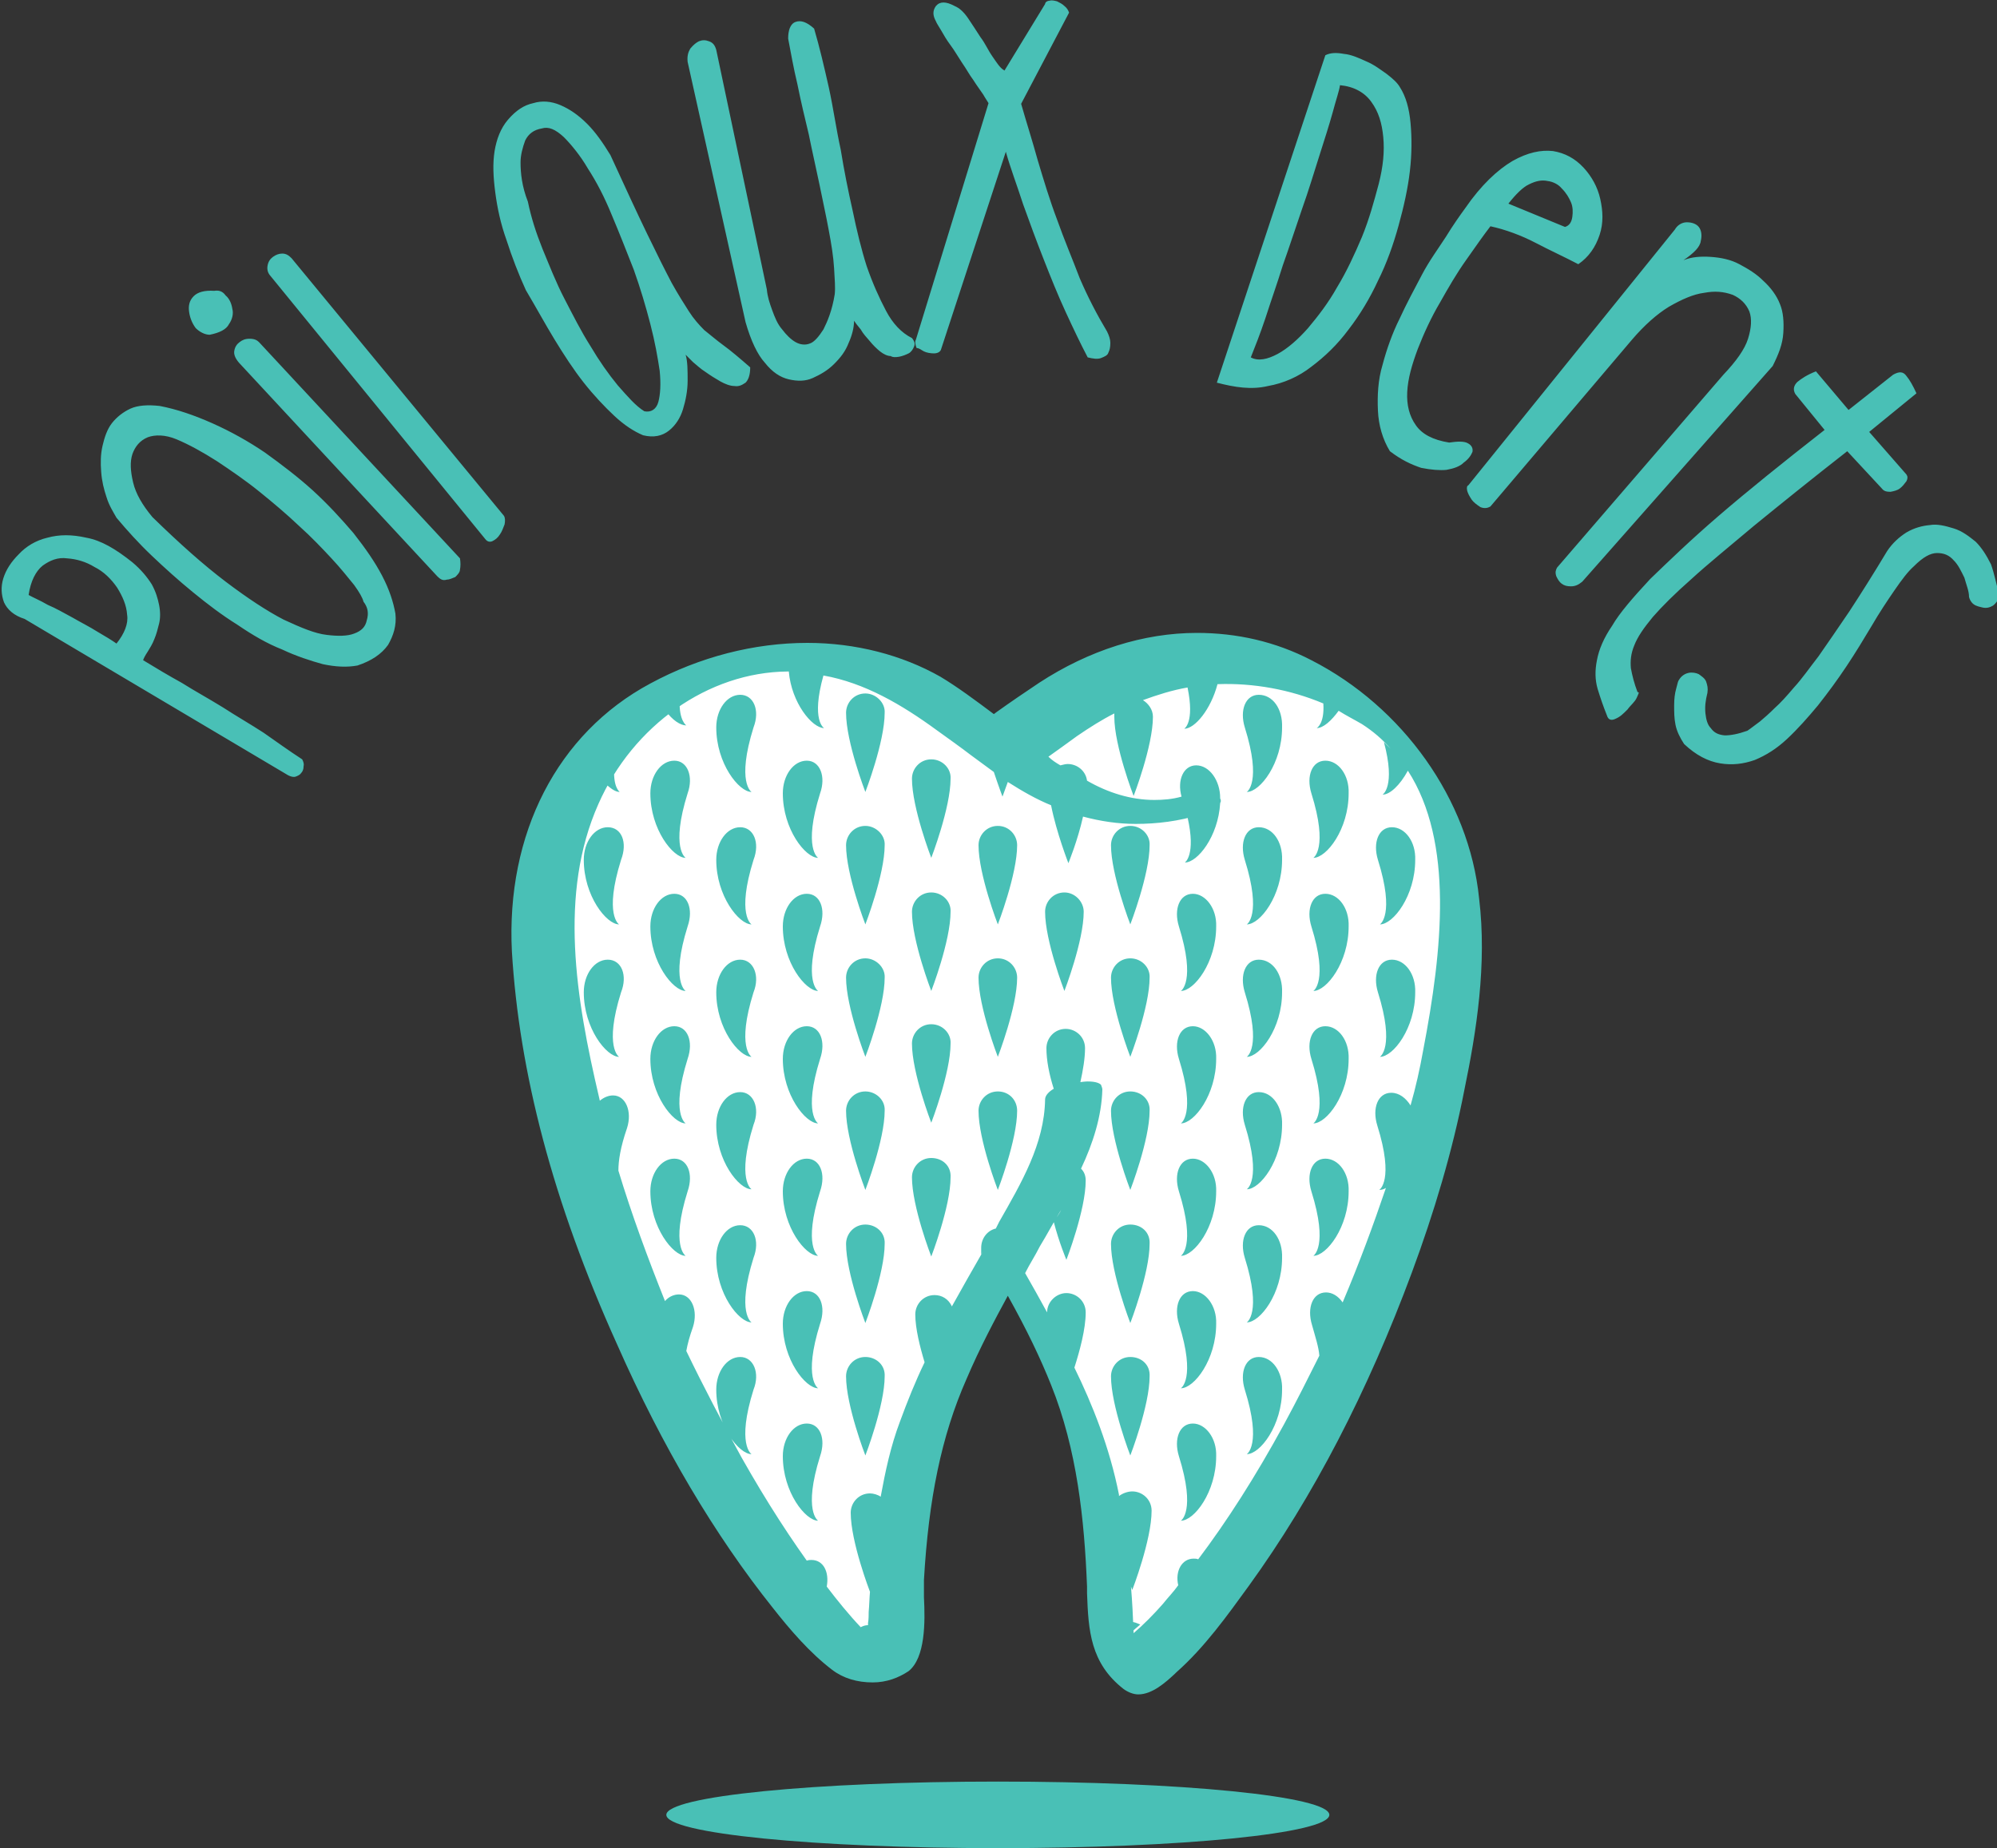 <?xml version="1.0" encoding="utf-8"?>
<!-- Generator: Adobe Illustrator 22.0.1, SVG Export Plug-In . SVG Version: 6.00 Build 0)  -->
<svg version="1.1" id="Calque_1" xmlns="http://www.w3.org/2000/svg" xmlns:xlink="http://www.w3.org/1999/xlink" x="0px" y="0px"
	 viewBox="0 0 300 277.7" style="enable-background:new 0 0 300 277.7;" xml:space="preserve">
<rect x="0" y="0" width="300" height="277.7" fill="#333333" stroke="none"/>
<style type="text/css">
	.st0{fill:#FFFFFF;}
	.st1{fill:#49C0B6;}
</style>
<g>
	<path class="st0" d="M186.4,237c9.5-13.3,17.7-29.1,24.2-46.7c3.3-8.9,5.9-18,7.9-27.3c1.7-8.5,3.4-18.5,2.2-28.1
		c-1.7-14-11.3-27.4-24.5-34c-5.2-2.6-10.7-3.9-16.3-3.9c-7.6,0-15.5,2.5-22.7,7.2c-2.1,1.4-4.3,2.9-6.2,4.4l-0.4,0.3
		c-0.7,0.5-1.6,0.5-2.2,0c-2.5-2-5.3-4-7.9-5.5c-5.6-3.2-12.2-4.9-19.1-4.9c-7.7,0-15.7,2-22.7,5.8c-13.3,7.2-20.8,21.5-19.8,38.5
		c1,18,6.1,37.1,15.5,58.5c6.8,15.1,14.5,28.4,23.2,39.2c2.5,3.2,5.3,6.5,8.6,8.9c1.4,1,3.2,1.6,5,1.6c1.7,0,3.1-0.4,4.3-1.4
		c1.8-1.5,1.7-6.5,1.7-9.7c0-1.1,0-2.1,0-2.9c0.7-12.3,2.8-22,6.5-30.8c2.1-5,4.7-9.7,6.4-12.7c0.3-0.7,1-1,1.7-1l0,0
		c0.7,0,1.3,0.4,1.7,1c2.9,5.3,4.9,9.5,6.5,13.7c4,10,5.1,20.6,5.5,30.8v1c0.2,5.4,0.4,9.7,4.7,13c0.3,0.3,0.7,0.4,1.1,0.4
		c1.4,0,3.1-1.5,4.3-2.6l0.3-0.2C179.7,246,183.3,241.4,186.4,237z"/>
	<path class="st1" d="M111.2,164.1c-2,0-3.6,2.2-3.6,4.9c0,5.4,3.4,9.7,5.3,9.7c0,0-2.3-1.4,0.3-9.7
		C114.2,166.5,113.2,164.1,111.2,164.1z M111.2,184.1c-2,0-3.6,2.2-3.6,4.9c0,5.4,3.4,9.7,5.3,9.7c0,0-2.3-1.4,0.3-9.7
		C114.2,186.4,113.2,184.1,111.2,184.1z M111.2,144.2c-2,0-3.6,2.2-3.6,4.9c0,5.4,3.4,9.7,5.3,9.7c0,0-2.3-1.4,0.3-9.7
		C114.2,146.6,113.2,144.2,111.2,144.2z M101.3,134.3c-2,0-3.6,2.2-3.6,4.9c0,5.4,3.4,9.7,5.3,9.7c0,0-2.3-1.4,0.3-9.7
		C104.2,136.6,103.3,134.3,101.3,134.3z M190.5,58c2.3-0.4,4.6-1.4,6.5-2.9c2-1.5,3.9-3.3,5.6-5.6c1.7-2.2,3.2-4.7,4.4-7.3
		c1.3-2.6,2.3-5.4,3.1-8.3c0.8-2.9,1.4-5.6,1.7-8.2c0.3-2.6,0.3-5,0.1-7.2c-0.2-2.2-0.7-4-1.6-5.4c-0.4-0.7-1.1-1.3-2-2
		c-1-0.7-1.9-1.4-3.1-1.9c-1.1-0.5-2.2-1-3.3-1.1c-1.1-0.2-2-0.2-2.8,0.2l-16.3,49.2C185.5,58.2,188,58.6,190.5,58z M190.1,47.8
		c0.8-2.5,1.7-5,2.6-7.9c1-2.8,1.9-5.6,2.9-8.5c1-2.8,1.8-5.5,2.6-8s1.5-4.7,2-6.5c0.5-1.9,1-3.3,1.1-4.1c2.1,0.2,3.7,1.1,4.7,2.5
		c1.1,1.5,1.6,3.2,1.8,5.3c0.2,2.1,0,4.4-0.7,7.1c-0.7,2.6-1.4,5.2-2.5,7.9c-1.1,2.6-2.3,5.2-3.7,7.5c-1.4,2.5-2.9,4.4-4.4,6.2
		c-1.5,1.7-3.1,3.1-4.6,3.9c-1.5,0.8-2.9,1.1-4,0.5C188.5,52.2,189.3,50.2,190.1,47.8z M111.2,124.3c-2,0-3.6,2.2-3.6,4.9
		c0,5.4,3.4,9.7,5.3,9.7c0,0-2.3-1.4,0.3-9.7C114.2,126.6,113.2,124.3,111.2,124.3z M101.3,114.3c-2,0-3.6,2.2-3.6,4.9
		c0,5.4,3.4,9.7,5.3,9.7c0,0-2.3-1.4,0.3-9.7C104.2,116.7,103.3,114.3,101.3,114.3z M111.2,104.4c-2,0-3.6,2.2-3.6,4.9
		c0,5.4,3.4,9.7,5.3,9.7c0,0-2.3-1.4,0.3-9.7C114.2,106.7,113.2,104.4,111.2,104.4z M121.2,114.3c-2,0-3.6,2.2-3.6,4.9
		c0,5.4,3.4,9.7,5.3,9.7c0,0-2.3-1.4,0.3-9.7C124.1,116.7,123.2,114.3,121.2,114.3z M101.3,154.2c-2,0-3.6,2.2-3.6,4.9
		c0,5.4,3.4,9.7,5.3,9.7c0,0-2.3-1.4,0.3-9.7C104.2,156.5,103.3,154.2,101.3,154.2z M121.2,134.3c-2,0-3.6,2.2-3.6,4.9
		c0,5.4,3.4,9.7,5.3,9.7c0,0-2.3-1.4,0.3-9.7C124.1,136.6,123.2,134.3,121.2,134.3z M130,203.9c-1.7,0-2.9,1.4-2.9,2.9
		c0,4.4,2.9,11.9,2.9,11.9s2.9-7.5,2.9-11.9C133,205.1,131.6,203.9,130,203.9z M121.2,154.2c-2,0-3.6,2.2-3.6,4.9
		c0,5.4,3.4,9.7,5.3,9.7c0,0-2.3-1.4,0.3-9.7C124.1,156.5,123.2,154.2,121.2,154.2z M121.2,213.9c-2,0-3.6,2.2-3.6,4.9
		c0,5.4,3.4,9.7,5.3,9.7c0,0-2.3-1.4,0.3-9.7C124.1,216.2,123.2,213.9,121.2,213.9z M121.2,194c-2,0-3.6,2.2-3.6,4.9
		c0,5.4,3.4,9.7,5.3,9.7c0,0-2.3-1.4,0.3-9.7C124.1,196.3,123.2,194,121.2,194z M121.2,174.1c-2,0-3.6,2.2-3.6,4.9
		c0,5.4,3.4,9.7,5.3,9.7c0,0-2.3-1.4,0.3-9.7C124.1,176.4,123.2,174.1,121.2,174.1z M111.2,203.9c-2,0-3.6,2.2-3.6,4.9
		c0,5.4,3.4,9.7,5.3,9.7c0,0-2.3-1.4,0.3-9.7C114.2,206.3,113.2,203.9,111.2,203.9z M207.7,54.8c-0.7,2.3-0.8,4.7-0.7,6.9
		c0.1,2.2,0.7,4.3,1.8,6.1c1.7,1.3,3.2,2,4.7,2.5c1.5,0.3,2.8,0.4,3.8,0.3c1.1-0.2,2-0.5,2.6-1.1c0.7-0.5,1.1-1.1,1.3-1.6
		c0.1-0.5-0.1-1-0.7-1.3c-0.5-0.3-1.5-0.3-2.8-0.1c-2.5-0.4-4.1-1.3-5-2.6c-1-1.4-1.4-3.1-1.3-5c0.1-2,0.7-4.1,1.6-6.5
		c0.9-2.3,2-4.7,3.3-6.9c1.3-2.3,2.5-4.4,4-6.5c1.4-2,2.6-3.7,3.6-5c2.3,0.5,4.7,1.4,6.8,2.5c2.1,1.1,4.3,2.1,6.4,3.2
		c1.6-1.1,2.6-2.6,3.2-4.4s0.5-3.6,0.1-5.4c-0.4-1.8-1.3-3.4-2.5-4.7c-1.3-1.4-2.8-2.2-4.6-2.5c-1.8-0.2-3.8,0.2-6.1,1.5
		c-2.2,1.3-4.7,3.6-7.1,7.1c-0.8,1.1-1.8,2.5-2.9,4.3c-1.1,1.7-2.5,3.6-3.6,5.7c-1.1,2.1-2.3,4.3-3.4,6.7
		C209.2,50,208.3,52.5,207.7,54.8z M229.7,27.7c1-0.5,1.9-0.7,2.8-0.5c0.8,0.1,1.6,0.5,2.1,1.1c0.7,0.7,1.1,1.4,1.4,2.1
		c0.3,0.7,0.3,1.5,0.2,2.2c-0.1,0.7-0.4,1.3-1.1,1.5l-8.5-3.5C227.7,29.2,228.8,28.1,229.7,27.7z M39.6,110.1
		c-2-1.3-4.1-2.5-6.1-3.8c-2.1-1.3-4.3-2.5-6.2-3.7c-2-1.1-4-2.3-5.8-3.4c0.1-0.3,0.3-0.7,0.7-1.3c0.3-0.5,0.7-1.1,1-1.9
		c0.3-0.7,0.5-1.5,0.7-2.3c0.2-0.8,0.2-1.8,0-2.8s-0.5-2-1.1-3.1c-0.7-1.1-1.6-2.2-2.9-3.3c-2.5-2-4.7-3.3-6.9-3.7
		c-2.2-0.5-4.1-0.5-5.9,0c-1.7,0.4-3.2,1.3-4.3,2.5c-1.1,1.1-1.9,2.3-2.3,3.6c-0.4,1.3-0.3,2.5,0.1,3.6c0.5,1.1,1.5,2,3.1,2.5
		l39.6,23.5c0.4,0.2,0.8,0.3,1.1,0.2c0.3-0.1,0.7-0.3,0.8-0.5c0.2-0.2,0.4-0.5,0.4-1c0.1-0.4,0-0.7-0.2-1.1
		C43.4,112.8,41.6,111.5,39.6,110.1z M17.5,96.7c-0.7-0.5-1.7-1.1-2.9-1.8c-1.1-0.7-2.5-1.4-3.7-2.1c-1.3-0.7-2.5-1.4-3.7-1.9
		C6,90.2,5,89.8,4.3,89.4c0.3-2.1,1.1-3.6,2.1-4.4c1.1-0.8,2.3-1.3,3.7-1.1c1.4,0.1,2.8,0.5,4.1,1.3c1.4,0.7,2.5,1.8,3.4,3.1
		c0.8,1.3,1.4,2.6,1.5,4.1C19.3,93.7,18.7,95.2,17.5,96.7z M130,184c-1.7,0-2.9,1.4-2.9,2.9c0,4.4,2.9,11.9,2.9,11.9
		s2.9-7.5,2.9-11.9C133,185.2,131.6,184,130,184z M101.3,174.1c-2,0-3.6,2.2-3.6,4.9c0,5.4,3.4,9.7,5.3,9.7c0,0-2.3-1.4,0.3-9.7
		C104.2,176.4,103.3,174.1,101.3,174.1z M31.5,50.3c1.5-0.3,2.5-0.8,2.9-1.6c0.5-0.7,0.7-1.6,0.5-2.3c-0.1-0.7-0.4-1.5-1-2
		c-0.5-0.7-1.1-0.8-1.7-0.7c-1.5-0.1-2.5,0.2-3.1,0.8c-0.7,0.7-0.8,1.5-0.7,2.3c0.1,0.8,0.4,1.7,1,2.5C30,49.9,30.8,50.3,31.5,50.3z
		 M138.8,52.8c0.4,0.2,1,0.3,1.5,0.3s1-0.2,1.1-0.7l9.7-29.6c0.7,2.5,1.7,5.1,2.6,7.9c1,2.8,2,5.5,3.1,8.3c1.1,2.8,2.1,5.3,3.3,7.9
		c1.2,2.6,2.2,4.7,3.3,6.8c0.8,0.2,1.5,0.3,2,0.1c0.5-0.2,1-0.4,1.1-0.8c0.2-0.4,0.3-0.8,0.3-1.5c0-0.5-0.2-1.1-0.5-1.7
		c-1.5-2.5-2.9-5.2-4.1-8c-1.1-2.9-2.3-5.7-3.4-8.8c-1.1-2.9-2-5.9-2.9-8.9c-0.8-2.9-1.7-5.7-2.5-8.5l7.2-13.7
		c-0.1-0.3-0.3-0.7-0.7-1c-0.3-0.3-0.7-0.5-1.1-0.7c-0.4-0.1-0.8-0.2-1.1-0.1c-0.3,0-0.7,0.2-0.7,0.5l-6.1,10
		c-0.7-0.4-1.1-1.1-1.8-2.1c-0.7-1-1.1-2-1.8-2.9c-0.7-1.1-1.3-2-1.9-2.9c-0.7-1-1.3-1.5-2-1.8c-1.3-0.7-2.2-0.7-2.8,0
		c-0.5,0.7-0.5,1.4,0,2.3c0.1,0.3,0.4,0.7,0.8,1.4c0.4,0.7,0.8,1.4,1.4,2.2s1.1,1.7,1.7,2.6c0.7,1,1.1,1.8,1.7,2.6
		c0.5,0.8,1.1,1.6,1.5,2.2c0.4,0.7,0.7,1.1,0.8,1.3l-10.9,35.5c-0.2,0.4-0.1,0.8,0.1,1.3C138.1,52.3,138.4,52.6,138.8,52.8z
		 M38.9,51.4c-0.3-0.3-0.7-0.5-1.4-0.5s-1.1,0.2-1.5,0.5s-0.7,0.7-0.8,1.3c-0.1,0.5,0.1,1.1,0.7,1.8l29.8,32.1
		c0.4,0.4,0.8,0.7,1.4,0.5c0.4,0,0.8-0.2,1.3-0.4c0.3-0.3,0.7-0.7,0.7-1.1c0.1-0.5,0.1-1.1,0-1.7L38.9,51.4z M112,48.4
		c0.8,2.8,1.8,4.9,2.9,6.1c1.1,1.4,2.3,2.2,3.6,2.5c1.3,0.3,2.5,0.3,3.6-0.2s2.2-1.1,3.2-2.1c1-1,1.7-1.9,2.2-3.2
		c0.5-1.1,0.8-2.3,0.8-3.3c0.2,0.3,0.5,0.7,1,1.3c0.4,0.7,0.8,1.1,1.4,1.8c0.4,0.5,1,1.1,1.5,1.5s1.1,0.7,1.6,0.7
		c0.3,0.2,0.7,0.2,1.3,0.1c0.5-0.1,1-0.3,1.4-0.5c0.4-0.2,0.7-0.7,0.8-1c0.2-0.4,0.1-0.8-0.3-1.3c-1.6-0.8-2.9-2.2-3.9-4.1
		c-1-1.9-2-4.1-2.9-6.7c-0.8-2.5-1.5-5.4-2.1-8.3c-0.7-3.1-1.3-6.1-1.8-9.2c-0.7-3.2-1.1-6.2-1.8-9.4c-0.7-3.1-1.4-6.1-2.2-8.8
		c-1.1-1-2-1.3-2.8-1c-0.8,0.3-1.1,1.3-1.1,2.5c0.4,2.1,0.8,4.4,1.4,6.9c0.5,2.5,1.1,5,1.7,7.5c0.5,2.5,1.1,5.1,1.6,7.5
		c0.5,2.5,1,4.7,1.4,6.9c0.4,2.1,0.7,4,0.8,5.7s0.2,2.9,0.1,3.9c-0.4,2.5-1.1,4.1-1.7,5.3c-0.7,1.1-1.4,1.9-2,2.1
		c-0.7,0.3-1.5,0.2-2.2-0.2c-0.7-0.4-1.4-1.1-2-1.9c-0.7-0.8-1.1-1.8-1.5-2.9s-0.7-2-0.8-3.1l-7.6-36c-0.2-0.7-0.5-1.1-1.1-1.3
		c-0.5-0.2-1-0.2-1.5,0c-0.4,0.2-0.8,0.5-1.3,1.1c-0.3,0.5-0.5,1.1-0.4,2L112,48.4z M57.4,86.5c-1.1-2.1-2.5-4.1-4.3-6.4
		c-1.8-2.1-3.8-4.3-6.1-6.4c-2.2-2-4.7-3.9-7.2-5.7c-2.5-1.7-5.2-3.2-7.9-4.4s-5.3-2.1-7.9-2.6c-1.8-0.2-3.3-0.1-4.4,0.4
		c-1.1,0.5-2.1,1.3-2.8,2.2s-1.1,2.1-1.4,3.4s-0.3,2.6-0.2,3.9c0.1,1.4,0.4,2.6,0.8,3.8c0.4,1.3,1,2.2,1.5,3.1
		c1.6,1.9,3.3,3.8,5.3,5.7c2,1.9,4,3.7,6.2,5.5c2.2,1.8,4.3,3.4,6.7,4.9c2.2,1.5,4.4,2.8,6.7,3.7c2.1,1,4.3,1.7,6.1,2.2
		c1.9,0.4,3.6,0.5,5.2,0.2c2.1-0.7,3.6-1.7,4.6-3.1c0.8-1.4,1.3-2.9,1.1-4.7C59.1,90.5,58.5,88.6,57.4,86.5z M55.1,93.2
		c-0.2,1-0.8,1.6-1.9,2c-1,0.4-2.5,0.4-4.1,0.2c-1.8-0.2-3.9-1.1-6.5-2.3c-2.5-1.3-5.4-3.2-8.7-5.7s-6.9-5.7-11-9.7
		c-1.5-1.8-2.5-3.5-2.9-5.2c-0.4-1.7-0.5-3.1-0.1-4.3c0.4-1.1,1.1-2,2.3-2.5c1.1-0.4,2.6-0.4,4.3,0.3c1.9,0.8,3.9,1.9,6.1,3.3
		c2.1,1.4,4.3,2.9,6.4,4.6c2.1,1.7,4,3.3,5.9,5.1c1.9,1.7,3.5,3.4,4.9,4.9c1.4,1.5,2.5,2.9,3.4,4c0.8,1.1,1.3,2,1.4,2.5
		C55.3,91.3,55.4,92.2,55.1,93.2z M91.3,144.2c-2,0-3.6,2.2-3.6,4.9c0,5.4,3.4,9.7,5.3,9.7c0,0-2.3-1.4,0.3-9.7
		C94.3,146.6,93.4,144.2,91.3,144.2z M43.8,38.8c-0.4-0.4-0.8-0.7-1.4-0.7c-0.5,0-1,0.2-1.4,0.5s-0.7,0.7-0.8,1.3
		c-0.1,0.5,0,1,0.3,1.4l32.4,39.7c0.3,0.4,0.7,0.5,1.1,0.3s0.8-0.5,1.1-1c0.3-0.4,0.5-1,0.7-1.5c0.1-0.5,0.1-1-0.1-1.3L43.8,38.8z
		 M93.1,119c0,0-1.1-0.7-0.8-4c-0.5,0.8-1.1,1.7-1.6,2.5C91.6,118.4,92.4,119,93.1,119z M103.1,109c0,0-1.1-0.7-1-3.7
		c-0.7,0.4-1.4,1-2.1,1.5C101,108.2,102.2,109,103.1,109z M169.9,243.7c0,0.5,0.1,1,0.1,1.5c0.4-0.3,0.8-0.7,1.3-1.1
		C170.8,243.9,170.4,243.7,169.9,243.7z M83.3,51c1.4,2.3,2.9,4.6,4.4,6.5c1.5,1.9,3.1,3.6,4.6,5c1.5,1.4,2.9,2.3,4.3,2.9
		c1.6,0.4,2.9,0.1,3.9-0.7c1-0.8,1.7-1.9,2.1-3.2c0.4-1.3,0.7-2.8,0.7-4.3c0-1.5,0-2.9-0.3-3.9c0.2,0.2,0.7,0.7,1.1,1.1
		c0.5,0.4,1.1,1,1.9,1.5c0.7,0.5,1.5,1,2.2,1.4c0.7,0.4,1.5,0.7,2.1,0.7c0.7,0.1,1.1-0.1,1.7-0.5c0.4-0.4,0.7-1.1,0.7-2.3
		c-1.6-1.4-2.9-2.5-4-3.3c-1.1-0.8-2-1.6-2.9-2.3c-0.8-0.8-1.6-1.7-2.3-2.8s-1.6-2.5-2.6-4.3c-1-1.9-2.2-4.3-3.7-7.4
		c-1.5-3.1-3.3-7-5.5-11.8c-1.1-1.8-2.2-3.4-3.5-4.7c-1.3-1.3-2.6-2.2-4-2.8s-2.8-0.7-4.1-0.3c-1.4,0.3-2.6,1.1-3.8,2.5
		c-1.1,1.3-1.7,2.9-2,4.7c-0.3,1.9-0.2,3.9,0.1,6.2c0.3,2.3,0.8,4.7,1.7,7.2c0.8,2.5,1.8,5.1,2.9,7.5C80.6,46.3,81.9,48.7,83.3,51z
		 M78.2,24.4c0-1.1,0.3-2.2,0.7-3.3c0.5-1,1.3-1.6,2.5-1.8c1-0.3,2,0.1,3.3,1.3c1.1,1.1,2.5,2.8,3.6,4.7c1.3,2,2.5,4.3,3.6,7
		c1.1,2.6,2.2,5.4,3.3,8.2c1,2.8,1.8,5.5,2.5,8.2s1.1,5,1.4,7c0.2,2,0.1,3.6-0.2,4.7s-1.1,1.6-2.1,1.4c-1.3-0.8-2.5-2.2-4-3.9
		c-1.4-1.7-2.8-3.7-4.1-5.9c-1.4-2.2-2.6-4.6-3.9-7.1c-1.3-2.5-2.3-5.1-3.3-7.5c-1-2.5-1.7-4.7-2.2-7.1C78.4,28,78.2,26,78.2,24.4z
		 M149.9,267.7c-27.5,0-49.8,2.2-49.8,5s22.3,5,49.8,5c27.5,0,49.8-2.2,49.8-5S177.4,267.7,149.9,267.7z M91.3,124.3
		c-2,0-3.6,2.2-3.6,4.9c0,5.4,3.4,9.7,5.3,9.7c0,0-2.3-1.4,0.3-9.7C94.3,126.6,93.4,124.3,91.3,124.3z M189.1,124.3
		c-2,0-2.9,2.3-2.1,4.9c2.6,8.3,0.3,9.7,0.3,9.7c2,0,5.3-4.3,5.3-9.7C192.7,126.5,191.2,124.3,189.1,124.3z M189.1,144.2
		c-2,0-2.9,2.3-2.1,4.9c2.6,8.3,0.3,9.7,0.3,9.7c2,0,5.3-4.3,5.3-9.7C192.7,146.4,191.2,144.2,189.1,144.2z M189.1,164.1
		c-2,0-2.9,2.3-2.1,4.9c2.6,8.3,0.3,9.7,0.3,9.7c2,0,5.3-4.3,5.3-9.7C192.7,166.4,191.2,164.1,189.1,164.1z M189.1,104.4
		c-2,0-2.9,2.3-2.1,4.9c2.6,8.3,0.3,9.7,0.3,9.7c2,0,5.3-4.3,5.3-9.7C192.7,106.5,191.2,104.4,189.1,104.4z M189.1,203.9
		c-2,0-2.9,2.3-2.1,4.9c2.6,8.3,0.3,9.7,0.3,9.7c2,0,5.3-4.3,5.3-9.7C192.7,206.2,191.2,203.9,189.1,203.9z M179.2,174.1
		c-2,0-2.9,2.3-2.1,4.9c2.6,8.3,0.3,9.7,0.3,9.7c2,0,5.3-4.3,5.3-9.7C182.8,176.3,181.1,174.1,179.2,174.1z M189.1,184.1
		c-2,0-2.9,2.3-2.1,4.9c2.6,8.3,0.3,9.7,0.3,9.7c2,0,5.3-4.3,5.3-9.7C192.7,186.3,191.2,184.1,189.1,184.1z M179.2,154.2
		c-2,0-2.9,2.3-2.1,4.9c2.6,8.3,0.3,9.7,0.3,9.7c2,0,5.3-4.3,5.3-9.7C182.8,156.4,181.1,154.2,179.2,154.2z M199.1,174.1
		c-2,0-2.9,2.3-2.1,4.9c2.6,8.3,0.3,9.7,0.3,9.7c2,0,5.3-4.3,5.3-9.7C202.7,176.3,201.1,174.1,199.1,174.1z M179.2,134.3
		c-2,0-2.9,2.3-2.1,4.9c2.6,8.3,0.3,9.7,0.3,9.7c2,0,5.3-4.3,5.3-9.7C182.8,136.5,181.1,134.3,179.2,134.3z M130,164
		c-1.7,0-2.9,1.4-2.9,2.9c0,4.4,2.9,11.9,2.9,11.9s2.9-7.5,2.9-11.9C133,165.3,131.6,164,130,164z M267.9,50c0.1-1.6,0-3.1-0.5-4.3
		c-0.5-1.3-1.4-2.5-2.5-3.5c-1.1-1.1-2.3-1.8-3.6-2.5c-1.3-0.7-2.8-1-4.3-1.1c-1.5-0.1-2.9,0-4.1,0.5c1.6-1.1,2.5-2,2.6-2.9
		c0.2-0.8,0.1-1.6-0.3-2.1c-0.4-0.5-1.1-0.7-1.8-0.7c-0.7,0-1.4,0.4-1.8,1.1l-31,38.4c-0.2,0.1-0.3,0.3-0.2,0.8
		c0.1,0.4,0.3,0.8,0.7,1.4c0.3,0.4,0.7,0.7,1.3,1.1c0.5,0.2,1,0.2,1.5-0.1l21.3-25.1c1.8-2.1,3.7-3.8,5.5-4.9
		c1.9-1.1,3.7-1.9,5.3-2.1c1.6-0.3,2.9-0.2,4.3,0.3c1.1,0.5,2,1.3,2.5,2.5c0.4,1.1,0.3,2.5-0.2,4.1c-0.5,1.6-1.8,3.4-3.7,5.4l-25,29
		c-0.2,0.4-0.3,0.7-0.1,1.3c0.2,0.4,0.4,0.8,0.8,1.1c0.4,0.3,0.8,0.4,1.4,0.4s1.1-0.2,1.7-0.7l28.6-32.4
		C267.2,53.2,267.8,51.7,267.9,50z M299.1,84.8c-0.7-1.4-1.4-2.5-2.3-3.4c-1-0.8-2-1.6-3.3-2c-1.3-0.4-2.5-0.7-3.6-0.5
		c-1.1,0.1-2.3,0.4-3.5,1.1c-1.1,0.7-2.1,1.6-2.9,2.8c-2.1,3.5-4,6.5-5.7,9.1c-1.7,2.5-3.2,4.7-4.6,6.7c-1.4,1.8-2.5,3.4-3.7,4.7
		c-1.1,1.3-2,2.3-2.9,3.1c-0.8,0.8-1.6,1.5-2.2,2c-0.7,0.5-1.3,1-1.9,1.4c-1.4,0.5-2.5,0.7-3.4,0.7c-1-0.1-1.6-0.4-2.1-1.1
		c-0.5-0.5-0.7-1.3-0.8-2.2c-0.1-1,0-1.9,0.3-3.1c0.1-0.7,0-1.1-0.2-1.7c-0.2-0.5-0.7-0.8-1.1-1.1c-0.4-0.2-1-0.3-1.5-0.2
		c-0.5,0.1-1.1,0.4-1.5,1.1c-0.1,0.1-0.2,0.5-0.4,1.3c-0.2,0.7-0.3,1.5-0.3,2.5s0,1.9,0.2,2.9c0.2,1,0.7,2,1.3,2.9
		c1.8,1.7,3.6,2.6,5.4,2.9c1.8,0.3,3.5,0.1,5.2-0.5c1.7-0.7,3.3-1.7,4.9-3.2c1.6-1.5,3.1-3.2,4.6-5c1.5-1.9,2.9-3.8,4.3-5.9
		c1.4-2.1,2.6-4.1,3.8-6.1c1.1-1.9,2.3-3.7,3.4-5.3c1.1-1.6,2-2.8,2.9-3.6c1.4-1.4,2.5-2,3.5-2s1.8,0.3,2.5,1.1
		c0.7,0.7,1.1,1.6,1.6,2.6c0.3,1.1,0.7,2,0.7,2.9c0.1,0.4,0.3,0.8,0.7,1.1c0.4,0.3,1,0.4,1.4,0.5c0.5,0.1,1,0,1.5-0.3
		c0.4-0.3,0.7-0.7,1-1.4C299.9,87.8,299.6,86.2,299.1,84.8z M197,99.2c-5.4-2.8-11.2-4.1-17.2-4.1c-8,0-16.2,2.6-23.7,7.5
		c-2.1,1.4-4.3,2.9-6.4,4.4l-0.4,0.3c-2.8-2.1-5.5-4.1-8-5.6c-5.8-3.3-12.8-5.1-20-5.1c-8,0-16.2,2.1-23.6,6.1
		c-14,7.5-21.7,22.6-20.8,40.3C78,161.1,83,180.5,92.7,202c6.8,15.4,14.7,28.7,23.4,39.6c2.6,3.3,5.5,6.7,8.9,9.3
		c1.7,1.3,3.8,1.9,6.1,1.9c2.1,0,3.9-0.7,5.4-1.7c2.5-2,2.5-7.3,2.3-11.1c0-1.1,0-2,0-2.6c0.7-12.1,2.6-21.6,6.4-30.2
		c2-4.7,4.3-9,6.2-12.5c2.9,5.2,4.9,9.4,6.5,13.4c3.9,9.7,5,20.2,5.4,30.3v1c0.2,5.6,0.5,10.5,5.5,14.4c0.7,0.5,1.5,0.8,2.2,0.8l0,0
		c2.1,0,4.1-1.8,5.5-3.1l0.2-0.2c4.3-3.8,7.7-8.6,10.9-13c9.7-13.4,17.9-29.3,24.5-47.1c3.3-8.9,6.1-18.2,7.9-27.5
		c1.8-8.7,3.4-18.8,2.2-28.7C220.7,120.1,210.7,106.2,197,99.2z M213.8,157.8c-0.5,2.8-1.1,5.5-1.9,8.3c-0.7-1.1-1.7-1.9-2.9-1.9
		c-2,0-2.9,2.3-2.1,4.9c2.6,8.3,0.3,9.7,0.3,9.7c0.3,0,0.7-0.1,1-0.3c-1.9,5.6-4,11.3-6.5,17.2c-0.7-1-1.6-1.5-2.5-1.5
		c-2,0-2.9,2.3-2.1,4.9c0.5,1.8,1,3.3,1.1,4.6c-1.7,3.4-3.4,6.8-5.3,10.3c-4.3,7.9-8.6,14.6-12.9,20.3c-0.2-0.1-0.5-0.1-0.7-0.1
		c-1.7,0-2.8,1.8-2.3,4c-0.7,1-1.6,1.9-2.3,2.8c-1.4,1.6-2.9,3.1-4.4,4.4c-0.1-2.5-0.2-4.7-0.4-7l0,0c0.1,0.3,0.2,0.5,0.2,0.5
		s2.9-7.5,2.9-11.9c0-1.7-1.4-2.9-2.9-2.9c-0.7,0-1.5,0.3-2,0.7c0-0.1,0-0.1,0-0.2c-1.4-7.1-4-13.6-6.7-19.1
		c0.8-2.5,1.7-5.8,1.7-8.3c0-1.7-1.4-2.9-2.9-2.9s-2.9,1.3-2.9,2.9l0,0c-1.1-2-2.2-4-3.3-5.9c0.7-1.4,1.5-2.6,2.2-4
		c1.1-1.8,2.1-3.7,3.2-5.5c-0.3,0.7-0.7,1.1-1.1,1.8c0.8,3.1,1.9,5.7,1.9,5.7s2.9-7.5,2.9-11.9c0-0.7-0.2-1.3-0.7-1.8
		c1.8-3.8,3.1-7.9,3.2-11.9c0-0.2-0.1-0.4-0.2-0.7c-0.2-0.2-0.7-0.5-2-0.5c0,0-0.4,0-1.1,0.1c0.4-1.8,0.7-3.6,0.7-5.1
		c0-1.7-1.4-2.9-2.9-2.9c-1.7,0-2.9,1.4-2.9,2.9c0,1.8,0.4,3.9,1.1,6.1c-0.7,0.4-1.3,1-1.3,1.6c-0.1,6.7-3.6,12.6-6.9,18.4l-0.5,1
		c-1.3,0.3-2.2,1.5-2.2,2.9c0,0.3,0,0.7,0,1c0.1-0.2,0.2-0.3,0.3-0.5c-1.6,2.8-3.1,5.4-4.7,8.3c-0.5-1.1-1.5-1.7-2.6-1.7
		c-1.7,0-2.9,1.4-2.9,2.9c0,2.1,0.7,4.9,1.4,7.2l0,0c-1.4,2.9-2.6,5.9-3.7,8.9c-1.4,3.7-2.2,7.5-2.9,11.3c-0.4-0.3-1.1-0.5-1.6-0.5
		c-1.7,0-2.9,1.4-2.9,2.9c0,4.4,2.9,11.9,2.9,11.9s0,0,0-0.1l0,0c-0.1,1.1-0.1,2-0.2,3.1c0,0.5,0,1.1-0.1,1.7c0,0.1,0,0.2,0,0.3
		c-0.4,0-0.7,0.1-1.1,0.3c-1.8-1.9-3.5-4-5.1-6.1c0.4-2.2-0.5-4-2.3-4c-0.2,0-0.4,0-0.7,0.1c0.4,0.7,0.8,1.1,1.3,1.8
		c-3.6-4.9-7.2-10.4-11.1-17.3c-2.9-5.3-5.7-10.6-8.3-16c0.2-1.1,0.5-2.2,1-3.6c0.8-2.5-0.2-4.9-2.1-4.9c-0.7,0-1.5,0.3-2.1,1
		c-2.6-6.5-5-13-7-19.6c0-1.5,0.3-3.5,1.3-6.4c0.8-2.5-0.2-4.9-2.1-4.9c-0.7,0-1.4,0.3-2,0.8c0.4,1.7,0.8,3.4,1.3,5
		c-0.5-1.8-1-3.6-1.4-5.5c-3.5-14.9-6.1-30.6-0.1-44.1c5.2-11.8,16.5-19.8,28.4-19.9h0.3h-0.1c0.4,4.7,3.5,8.5,5.3,8.5
		c0,0-2-1.1-0.1-7.9c6.2,1.1,11.8,4.4,17,8.2l0,0l0,0c1.8,1.3,3.5,2.5,5.2,3.8c1.1,0.8,2.3,1.7,3.4,2.5c0.7,2.1,1.3,3.7,1.3,3.7
		s0.3-0.8,0.8-2.2l0,0c2.2,1.4,4.3,2.6,6.5,3.5c0.8,4.1,2.6,8.7,2.6,8.7s1.4-3.4,2.2-7c2.6,0.7,5.3,1.1,7.9,1.1
		c3.2,0,6.5-0.4,9.7-1.4c-0.7,0.2-1.3,0.3-1.9,0.4c1.3,5.7-0.4,6.8-0.4,6.8c1.9,0,5-3.9,5.3-8.9c0-0.1,0.1-0.2,0.1-0.3
		c0-0.1,0-0.3-0.1-0.4v-0.1c0-2.6-1.6-4.9-3.6-4.9c-1.9,0-2.9,2.2-2.2,4.7l0,0c-1.4,0.4-2.8,0.5-4.1,0.5c-3.5,0-7-1.1-10.1-2.9
		c-0.2-1.5-1.5-2.5-2.9-2.5c-0.3,0-0.7,0.1-1.1,0.2c-0.7-0.4-1.3-0.8-1.8-1.3c1.4-1,2.8-2,4.3-3.1c1.9-1.3,3.8-2.5,5.6-3.4
		c0,0.2,0,0.3,0,0.5c0,4.4,2.9,11.9,2.9,11.9s2.9-7.5,2.9-11.9c0-1.1-0.7-2-1.5-2.5c2.2-0.8,4.4-1.5,6.7-1.9
		c1.1,5.3-0.5,6.2-0.5,6.2c1.6,0,4-2.9,5-6.7c5.4-0.2,10.9,0.8,15.9,2.9c0.2,3.1-1,3.7-1,3.7c1,0,2.2-1.1,3.3-2.6
		c1.1,0.7,2.3,1.3,3.5,2c1.7,1.1,3.1,2.3,4.3,3.7c-0.3-0.3-0.7-0.7-1-1c1.8,6.7-0.2,7.9-0.2,7.9c1.1,0,2.6-1.4,3.8-3.6
		C218.4,126.5,216.7,142.7,213.8,157.8z M209.1,124.3c-2,0-2.9,2.3-2.1,4.9c2.6,8.3,0.3,9.7,0.3,9.7c2,0,5.3-4.3,5.3-9.7
		C212.7,126.5,211.1,124.3,209.1,124.3z M199.1,114.3c-2,0-2.9,2.3-2.1,4.9c2.6,8.3,0.3,9.7,0.3,9.7c2,0,5.3-4.3,5.3-9.7
		C202.7,116.5,201.1,114.3,199.1,114.3z M199.1,154.2c-2,0-2.9,2.3-2.1,4.9c2.6,8.3,0.3,9.7,0.3,9.7c2,0,5.3-4.3,5.3-9.7
		C202.7,156.4,201.1,154.2,199.1,154.2z M199.1,134.3c-2,0-2.9,2.3-2.1,4.9c2.6,8.3,0.3,9.7,0.3,9.7c2,0,5.3-4.3,5.3-9.7
		C202.7,136.5,201.1,134.3,199.1,134.3z M209.1,144.2c-2,0-2.9,2.3-2.1,4.9c2.6,8.3,0.3,9.7,0.3,9.7c2,0,5.3-4.3,5.3-9.7
		C212.7,146.4,211.1,144.2,209.1,144.2z M263.5,79c3.8-3.1,8.5-6.9,14-11.2l5.2,5.6c0.3,0.4,0.7,0.5,1.3,0.5c0.5-0.1,1-0.2,1.4-0.5
		c0.4-0.3,0.7-0.7,1-1.1c0.2-0.4,0.2-0.7,0-1l-5.6-6.4l7.1-5.8c-0.5-1.1-1-2-1.5-2.6c-0.5-0.7-1.1-0.7-2-0.2l-6.7,5.3l-4.9-5.8
		c-1.3,0.5-2.2,1.1-2.8,1.6c-0.5,0.5-0.7,1.1-0.3,1.8l4.4,5.4c-6.4,5-11.6,9.2-15.9,12.9c-4.3,3.7-7.6,6.9-10.3,9.5
		c-2.6,2.8-4.6,5.1-5.7,7c-1.3,1.9-2,3.6-2.3,5.2c-0.3,1.5-0.3,2.9,0.1,4.3c0.4,1.3,0.8,2.5,1.4,4c0.2,0.7,0.7,0.8,1.3,0.5
		c0.7-0.3,1.1-0.7,1.8-1.4c0.5-0.7,1.1-1.1,1.4-1.8c0.3-0.7,0.4-0.8,0.1-0.8c-0.5-1.3-0.8-2.5-1-3.6c-0.1-1.1,0-2.2,0.5-3.4
		c0.5-1.3,1.4-2.6,2.8-4.3c1.4-1.6,3.3-3.5,5.8-5.7C256.5,84.8,259.7,82.2,263.5,79z M139.9,114.1c-1.7,0-2.9,1.4-2.9,2.9
		c0,4.4,2.9,11.9,2.9,11.9s2.9-7.5,2.9-11.9C142.9,115.5,141.6,114.1,139.9,114.1z M139.9,153.9c-1.7,0-2.9,1.4-2.9,2.9
		c0,4.4,2.9,11.9,2.9,11.9s2.9-7.5,2.9-11.9C142.9,155.3,141.6,153.9,139.9,153.9z M139.9,134.1c-1.7,0-2.9,1.4-2.9,2.9
		c0,4.4,2.9,11.9,2.9,11.9s2.9-7.5,2.9-11.9C142.9,135.5,141.6,134.1,139.9,134.1z M179.2,194c-2,0-2.9,2.3-2.1,4.9
		c2.6,8.3,0.3,9.7,0.3,9.7c2,0,5.3-4.3,5.3-9.7C182.8,196.2,181.1,194,179.2,194z M139.9,174c-1.7,0-2.9,1.4-2.9,2.9
		c0,4.4,2.9,11.9,2.9,11.9s2.9-7.5,2.9-11.9C142.9,175.2,141.6,174,139.9,174z M149.9,144c-1.7,0-2.9,1.4-2.9,2.9
		c0,4.4,2.9,11.9,2.9,11.9s2.9-7.5,2.9-11.9C152.8,145.4,151.6,144,149.9,144z M130,124.1c-1.7,0-2.9,1.4-2.9,2.9
		c0,4.4,2.9,11.9,2.9,11.9s2.9-7.5,2.9-11.9C133,125.5,131.6,124.1,130,124.1z M130,144c-1.7,0-2.9,1.4-2.9,2.9
		c0,4.4,2.9,11.9,2.9,11.9s2.9-7.5,2.9-11.9C133,145.4,131.6,144,130,144z M130,104.2c-1.7,0-2.9,1.4-2.9,2.9
		c0,4.4,2.9,11.9,2.9,11.9s2.9-7.5,2.9-11.9C133,105.6,131.6,104.2,130,104.2z M149.9,164c-1.7,0-2.9,1.4-2.9,2.9
		c0,4.4,2.9,11.9,2.9,11.9s2.9-7.5,2.9-11.9C152.8,165.3,151.6,164,149.9,164z M169.8,144c-1.7,0-2.9,1.4-2.9,2.9
		c0,4.4,2.9,11.9,2.9,11.9s2.9-7.5,2.9-11.9C172.8,145.4,171.5,144,169.8,144z M169.8,164c-1.7,0-2.9,1.4-2.9,2.9
		c0,4.4,2.9,11.9,2.9,11.9s2.9-7.5,2.9-11.9C172.8,165.3,171.5,164,169.8,164z M169.8,124.1c-1.7,0-2.9,1.4-2.9,2.9
		c0,4.4,2.9,11.9,2.9,11.9s2.9-7.5,2.9-11.9C172.8,125.5,171.5,124.1,169.8,124.1z M149.9,124.1c-1.7,0-2.9,1.4-2.9,2.9
		c0,4.4,2.9,11.9,2.9,11.9s2.9-7.5,2.9-11.9C152.8,125.5,151.6,124.1,149.9,124.1z M179.2,213.9c-2,0-2.9,2.3-2.1,4.9
		c2.6,8.3,0.3,9.7,0.3,9.7c2,0,5.3-4.3,5.3-9.7C182.8,216.1,181.1,213.9,179.2,213.9z M159.9,134.1c-1.7,0-2.9,1.4-2.9,2.9
		c0,4.4,2.9,11.9,2.9,11.9s2.9-7.5,2.9-11.9C162.8,135.5,161.5,134.1,159.9,134.1z M169.8,184c-1.7,0-2.9,1.4-2.9,2.9
		c0,4.4,2.9,11.9,2.9,11.9s2.9-7.5,2.9-11.9C172.8,185.2,171.5,184,169.8,184z M169.8,203.9c-1.7,0-2.9,1.4-2.9,2.9
		c0,4.4,2.9,11.9,2.9,11.9s2.9-7.5,2.9-11.9C172.8,205.1,171.5,203.9,169.8,203.9z"/>
</g>
</svg>
